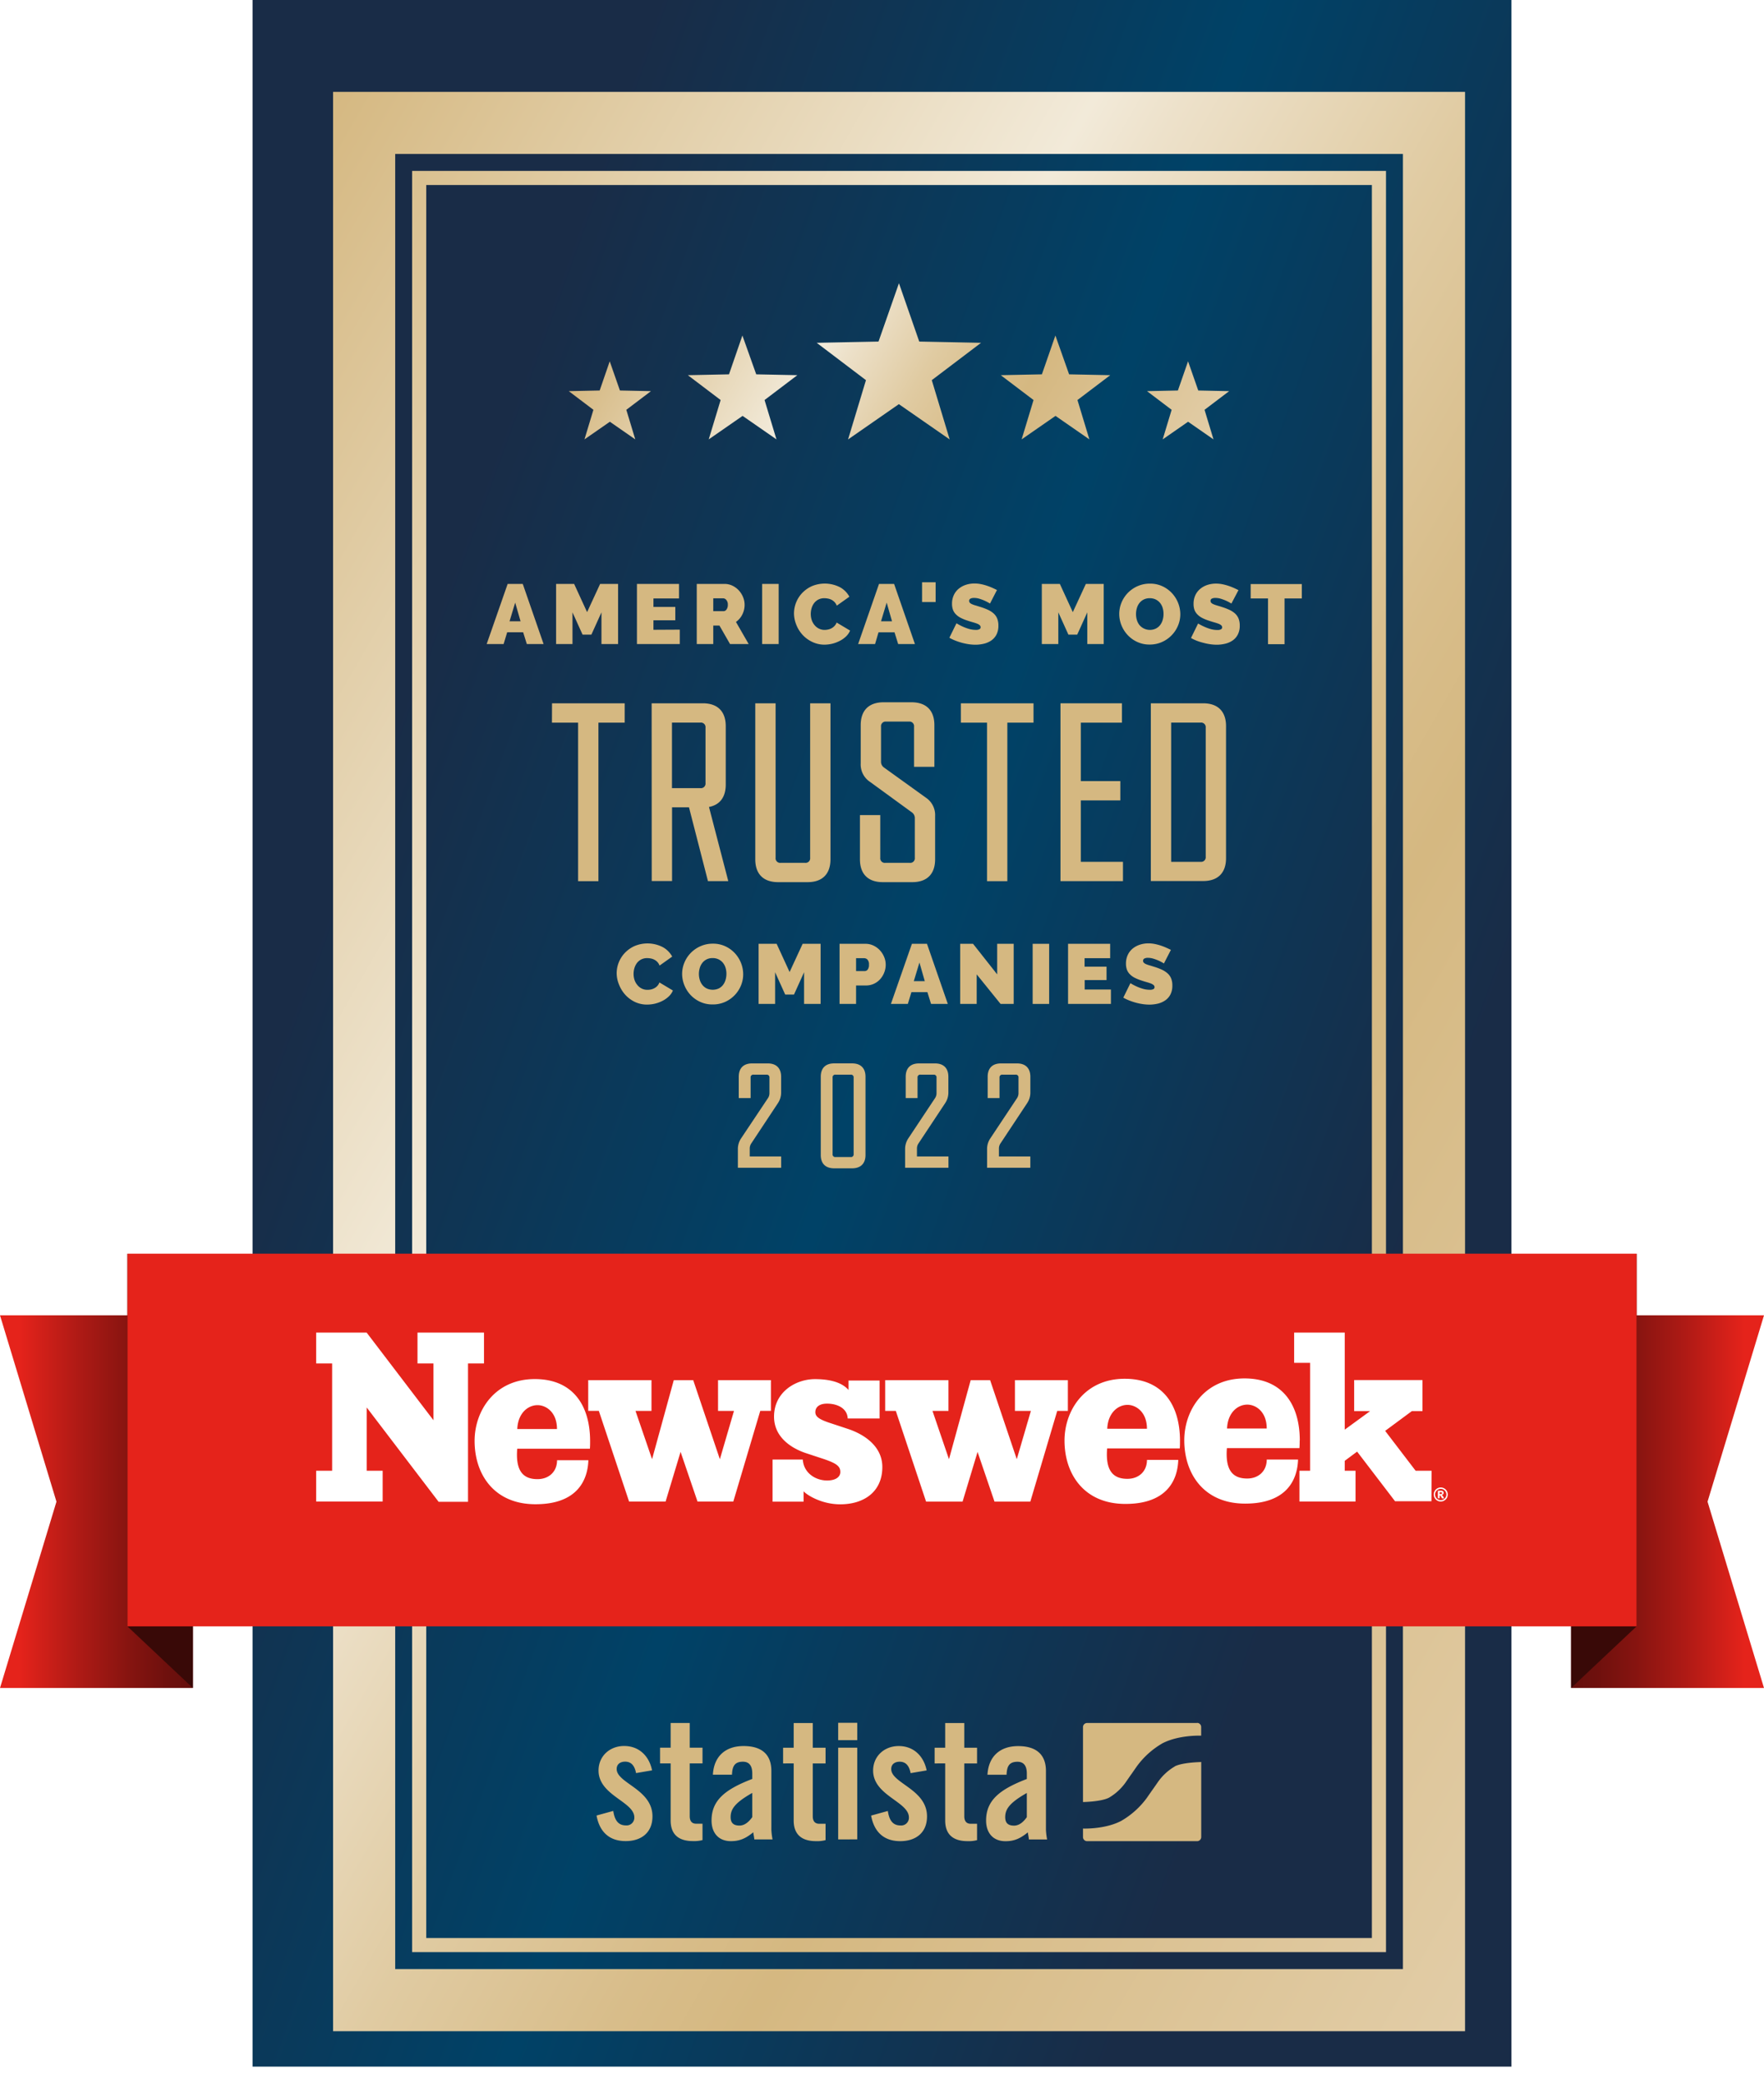 <svg id="Text" xmlns="http://www.w3.org/2000/svg" xmlns:xlink="http://www.w3.org/1999/xlink" viewBox="0 0 624.91 737.86"><defs><style>.cls-1{fill:url(#Banner_Blue_Gradient);}.cls-2{fill:url(#Unbenannter_Verlauf_108);filter:url(#filter);}.cls-3{fill:url(#Unbenannter_Verlauf_108-2);filter:url(#filter-2);}.cls-4{fill:url(#Unbenannter_Verlauf_70);}.cls-5{fill:#390907;}.cls-6{fill:url(#Banner_Shadow);}.cls-7{fill:#e5231b;}.cls-8{fill:#fff;}.cls-11,.cls-9{fill:#d5b881;}.cls-9{filter:url(#filter-3);}.cls-10{filter:url(#filter-4);}.cls-12{filter:url(#filter-5);}.cls-13{filter:url(#filter-6);}.cls-14{filter:url(#filter-7);}</style><linearGradient id="Banner_Blue_Gradient" x1="-2.07" y1="251.56" x2="626.99" y2="480.52" gradientUnits="userSpaceOnUse"><stop offset="0.2" stop-color="#192c47"/><stop offset="0.5" stop-color="#004267"/><stop offset="0.8" stop-color="#192c47"/></linearGradient><linearGradient id="Unbenannter_Verlauf_108" x1="13.34" y1="193.35" x2="611.57" y2="538.74" gradientUnits="userSpaceOnUse"><stop offset="0" stop-color="#d5b881"/><stop offset="0.14" stop-color="#e1cda6"/><stop offset="0.34" stop-color="#f2ead9"/><stop offset="0.38" stop-color="#ede1ca"/><stop offset="0.51" stop-color="#e0cba2"/><stop offset="0.62" stop-color="#d8bd8a"/><stop offset="0.68" stop-color="#d5b881"/><stop offset="1" stop-color="#e2cda7"/></linearGradient><filter id="filter" x="99.37" y="13.86" width="438" height="724" filterUnits="userSpaceOnUse"><feOffset dx="6" dy="10" input="SourceAlpha"/><feGaussianBlur stdDeviation="6" result="blur"/><feFlood/><feComposite operator="in" in2="blur"/><feComposite in="SourceGraphic"/></filter><linearGradient id="Unbenannter_Verlauf_108-2" x1="222.2" y1="82.31" x2="400.88" y2="185.47" xlink:href="#Unbenannter_Verlauf_108"/><filter id="filter-2" x="183.37" y="81.86" width="271" height="92" filterUnits="userSpaceOnUse"><feOffset dx="6" dy="10" input="SourceAlpha"/><feGaussianBlur stdDeviation="6" result="blur-2"/><feFlood/><feComposite operator="in" in2="blur-2"/><feComposite in="SourceGraphic"/></filter><linearGradient id="Unbenannter_Verlauf_70" y1="531.96" x2="68.33" y2="531.96" gradientUnits="userSpaceOnUse"><stop offset="0.1" stop-color="#e5231b"/><stop offset="0.1" stop-color="#e5231b"/><stop offset="0.41" stop-color="#ae1a15"/><stop offset="0.67" stop-color="#861410"/><stop offset="0.87" stop-color="#6e100d"/><stop offset="1" stop-color="#650f0c"/></linearGradient><linearGradient id="Banner_Shadow" x1="556.58" y1="531.96" x2="624.91" y2="531.96" gradientUnits="userSpaceOnUse"><stop offset="0" stop-color="#650f0c"/><stop offset="0.13" stop-color="#6e100d"/><stop offset="0.33" stop-color="#861410"/><stop offset="0.59" stop-color="#ae1a15"/><stop offset="0.9" stop-color="#e5231b"/><stop offset="0.9" stop-color="#e5231b"/></linearGradient><filter id="filter-3" x="193.37" y="591.86" width="251" height="79" filterUnits="userSpaceOnUse"><feOffset dx="6" dy="10" input="SourceAlpha"/><feGaussianBlur stdDeviation="6" result="blur-3"/><feFlood/><feComposite operator="in" in2="blur-3"/><feComposite in="SourceGraphic"/></filter><filter id="filter-4"><feOffset dx="6" dy="10" input="SourceAlpha"/><feGaussianBlur stdDeviation="6" result="blur-4"/><feFlood/><feComposite operator="in" in2="blur-4"/><feComposite in="SourceGraphic"/></filter><filter id="filter-5"><feOffset dx="6" dy="10" input="SourceAlpha"/><feGaussianBlur stdDeviation="6" result="blur-5"/><feFlood/><feComposite operator="in" in2="blur-5"/><feComposite in="SourceGraphic"/></filter><filter id="filter-6"><feOffset dx="6" dy="10" input="SourceAlpha"/><feGaussianBlur stdDeviation="6" result="blur-6"/><feFlood/><feComposite operator="in" in2="blur-6"/><feComposite in="SourceGraphic"/></filter><filter id="filter-7"><feOffset dx="6" dy="10" input="SourceAlpha"/><feGaussianBlur stdDeviation="6" result="blur-7"/><feFlood/><feComposite operator="in" in2="blur-7"/><feComposite in="SourceGraphic"/></filter></defs><rect class="cls-1" x="89.49" width="445.94" height="732.09"/><path class="cls-2" d="M112,22.54v687H513v-687Zm379,665H134v-643H491Zm-6-6H140v-631H485Zm-340-5H480v-621H145Z"/><path class="cls-3" d="M312.46,90.33,319.65,111l21.89.44-17.45,13.23,6.34,21-18-12.5-18,12.5,6.34-21-17.45-13.23,21.9-.44Zm-60.21,32.28-14.57.3,11.61,8.8-4.22,13.94,12-8.32,12,8.32-4.22-13.94,11.61-8.8-14.56-.3L257,108.85Zm-45.81,5.72-10.95.23,8.73,6.61-3.17,10.48,9-6.25,9,6.25-3.17-10.48,8.73-6.61-11-.23L210,118Zm161.44-19.48-4.78,13.76-14.57.3,11.61,8.8-4.22,13.94,12-8.32,12,8.32-4.22-13.94,11.61-8.8-14.57-.3Zm47,9.14-3.6,10.34-10.94.23,8.72,6.61-3.17,10.48,9-6.25,9,6.25-3.17-10.48,8.72-6.61-10.95-.23Z"/><polygon class="cls-4" points="0 597.97 68.33 597.97 68.33 465.95 0 465.95 20 531.96 0 597.97"/><polygon class="cls-5" points="45.14 576.13 68.33 597.97 68.33 465.95 45.14 444.11 45.14 576.13"/><polygon class="cls-6" points="624.91 597.97 556.58 597.97 556.58 465.95 624.91 465.95 604.91 531.96 624.91 597.97"/><polygon class="cls-5" points="579.77 576.13 556.58 597.97 556.58 465.95 579.77 444.11 579.77 576.13"/><rect class="cls-7" x="45.14" y="444.11" width="534.64" height="132.02"/><path class="cls-8" d="M183.25,506.23h14.06c0-6.05-3.93-8.46-6.88-8.46-3.39,0-6.94,2.8-7.18,8.46m209-.1h14.06c0-6-3.94-8.46-6.88-8.46-3.39,0-6.94,2.81-7.18,8.46m42.44-.09h14.05c0-6.05-3.93-8.46-6.87-8.46-3.4,0-6.94,2.8-7.18,8.46m76.05,23.14a.29.29,0,0,0,.12-.24.32.32,0,0,0-.11-.24.66.66,0,0,0-.39-.09H510v.66h.28a.67.67,0,0,0,.4-.09m.08.46a.55.55,0,0,1,.22.13,1,1,0,0,1,.21.26l.43.78h-.78a6.21,6.21,0,0,0-.51-.92.36.36,0,0,0-.25-.14H510v1h-.63v-2.66h1.15a1,1,0,0,1,.69.2.71.71,0,0,1,.22.55.69.69,0,0,1-.17.46.89.89,0,0,1-.5.28m1.05,1.25a2,2,0,1,0-1.41.59,1.93,1.93,0,0,0,1.41-.59m1.07-1.41a2.48,2.48,0,0,1-.33,1.24,2.64,2.64,0,0,1-.91.91,2.51,2.51,0,0,1-2.49,0,2.53,2.53,0,0,1-.9-.91,2.49,2.49,0,0,1-.34-1.24,2.52,2.52,0,0,1,.34-1.25,2.43,2.43,0,0,1,.9-.9,2.45,2.45,0,0,1,2.49,0,2.44,2.44,0,0,1,1.24,2.15m-5.78,2.38H494.2l-13.43-17.57-4.39,3.26V521h3.83v10.91H460.34V521h3.77V482.78h-5.65V472.07h17.92v34.38l9-6.57h-5.66v-11h24.21v11h-3.77l-9.46,7L501.49,521h5.65Zm-46.68-21.52c0,.87,0,1.75-.08,2.71H434.64c-.66,8.26,2.41,10.77,7.18,10.77,4,0,6.93-2.6,6.93-6.72h11.1c-.24,7.25-4.09,15.61-18.74,15.61s-21.57-10.59-21.57-22.45c0-10.59,7.08-21.9,21.34-21.9,13.61,0,19.58,9.48,19.58,22m-42.44.09c0,.88,0,1.75-.07,2.71H392.21c-.67,8.27,2.41,10.77,7.17,10.77,4,0,6.94-2.59,6.94-6.71h11.09c-.23,7.24-4.08,15.6-18.73,15.6s-21.57-10.59-21.57-22.45c0-10.59,7.08-21.89,21.33-21.89,13.61,0,19.58,9.47,19.58,22M378.3,499.81h-3.77L365,531.94H352.31l-6-17.6L341,531.94H328.07l-10.72-32.13h-3.77V488.92H336v10.89h-5.66l5.84,17.11,7.69-28h6.89l9.44,28,5-17.11h-5.65V488.92H378.3Zm-89.46.44c0,1.52,1.2,2.55,5.42,3.91l6.05,2c5.57,1.83,12.26,6,12.26,13.53,0,8.92-6.69,13.21-14.89,13.21-6.52,0-11.68-3.18-13-4.61v3.66h-11V517.05h10.72c.32,4.86,4.62,7.41,8.6,7.41,3.18,0,4.69-1.35,4.69-3,0-2-1.19-3.1-6.6-4.85l-5.34-1.76c-5.41-1.75-11.54-5.73-11.54-13,0-8.84,7.8-13.3,14.49-13.3,6.92,0,10.23,1.93,11.9,3.84l0-3.35h11V502.5H300.31c-.16-3.66-3.74-5.27-7.32-5.27-2.79,0-4.15,1.27-4.15,3m-15.74-.44h-3.77l-9.55,32.13H247.1l-6-17.6-5.31,17.6H222.86l-10.72-32.13h-3.76V488.92h22.41v10.89h-5.66L231,516.92l7.69-28h6.89l9.44,28,5-17.11h-5.65V488.92H273.1Zm-64.05,10.72c0,.87,0,1.75-.08,2.7H183.23c-.67,8.27,2.41,10.77,7.18,10.77,4,0,6.93-2.59,6.93-6.71h11.1c-.24,7.24-4.09,15.6-18.74,15.6s-21.57-10.58-21.57-22.44c0-10.59,7.09-21.9,21.33-21.9,13.62,0,19.59,9.48,19.59,22M171.46,483H165.8v49H155.38L129.9,498.58V521h5.66v10.91H112V521h5.66V483H112V472.07h17.89l23.67,31.05V483H147.9V472.07h23.56Z"/><path class="cls-9" d="M219.32,618.11c-.48-2.6-1.69-4.05-3.86-4.05-1.75,0-3,.91-3,2.6,0,5.07,12.68,7.12,12.68,16.78,0,5.8-4,8.76-9.48,8.76-5.92,0-9.3-3.38-10.33-9.06l5.92-1.63c.42,2.72,1.39,5.13,4.47,5.13a2.74,2.74,0,0,0,3-2.83c0-5.62-12.68-7.73-12.68-16.61,0-5.13,4-8.69,9.05-8.69,5.32,0,8.88,3.56,9.91,8.63Zm8.51-3.44v-5.56h3.75v-8.75h6.76v8.75h4.53v5.56h-4.53v18.71c0,1.69.72,2.66,2.29,2.66h2.24v5.8a11.72,11.72,0,0,1-3.38.36c-5.08,0-7.91-2.36-7.91-7.31V614.67Zm18.72,4c.36-6.58,4.53-10.14,10.87-10.14s9.84,2.9,9.84,8.81v20.83a23.22,23.22,0,0,0,.42,3.44h-6.46c-.06-.9-.3-1.75-.36-2.53-2.54,2.05-4.65,3.14-7.91,3.14-4.59,0-6.88-3.14-6.88-7.31,0-7.12,4.71-11,14.43-14.73v-1.93c0-2.72-1.09-4.17-3.32-4.17-3.08,0-3.75,1.81-3.87,4.59Zm13.95,6.46c-6.16,3.5-7.67,5.74-7.67,8.57,0,2.12,1.09,3,3.14,3,1.87,0,3.38-1.38,4.53-3Zm10.92-10.44v-5.56h3.75v-8.75h6.76v8.75h4.53v5.56h-4.53v18.71c0,1.69.73,2.66,2.29,2.66h2.24v5.8a11.72,11.72,0,0,1-3.38.36c-5.07,0-7.91-2.36-7.91-7.31V614.67Zm19.51-8.24v-6.16h6.76v6.16Zm0,35.16V609.11h6.76v32.48Zm25.66-23.48c-.49-2.6-1.69-4.05-3.87-4.05-1.75,0-3,.91-3,2.6,0,5.07,12.68,7.12,12.68,16.78,0,5.8-4,8.76-9.48,8.76-5.91,0-9.29-3.38-10.32-9.06l5.92-1.63c.42,2.72,1.38,5.13,4.47,5.13a2.73,2.73,0,0,0,3-2.83c0-5.62-12.68-7.73-12.68-16.61,0-5.13,4-8.69,9.06-8.69,5.31,0,8.88,3.56,9.9,8.63Zm8.51-3.44v-5.56h3.74v-8.75h6.77v8.75h4.52v5.56h-4.52v18.71c0,1.69.72,2.66,2.29,2.66h2.23v5.8a11.68,11.68,0,0,1-3.38.36c-5.07,0-7.91-2.36-7.91-7.31V614.67Zm18.72,4c.36-6.58,4.53-10.14,10.86-10.14s9.85,2.9,9.85,8.81v20.83a23.22,23.22,0,0,0,.42,3.44h-6.46c-.06-.9-.3-1.75-.36-2.53-2.54,2.05-4.65,3.14-7.91,3.14-4.59,0-6.89-3.14-6.89-7.31,0-7.12,4.71-11,14.43-14.73v-1.93c0-2.72-1.08-4.17-3.32-4.17-3.08,0-3.74,1.81-3.86,4.59Zm13.94,6.46c-6.15,3.5-7.66,5.74-7.66,8.57,0,2.12,1.08,3,3.14,3,1.87,0,3.38-1.38,4.52-3Zm60.31-24.79H379.12a1.46,1.46,0,0,0-1.46,1.46v26.54h.21s6.31-.13,9-1.54a19,19,0,0,0,5.83-5.32l1.55-2.24.5-.71c.06-.07.32-.44.47-.66s.8-1.15,1.43-2.06a29.49,29.49,0,0,1,9.19-8.29c5.83-3,13.55-2.69,13.55-2.69h.13v-3A1.46,1.46,0,0,0,418.07,600.32Zm-7.93,15.42a19,19,0,0,0-5.82,5.33l-1.56,2.24-.5.71c-.06.07-.32.44-.47.66s-.8,1.14-1.43,2.06a29.51,29.51,0,0,1-9.19,8.28c-5.59,2.91-12.91,2.72-13.51,2.7v3a1.46,1.46,0,0,0,1.46,1.47h38.95a1.47,1.47,0,0,0,1.47-1.47V614.16a2.47,2.47,0,0,1-.38.05S412.85,614.33,410.14,615.74Z"/><g class="cls-10"><path class="cls-11" d="M173.84,196.85h5.35l7.38,21.3h-5.94l-1.3-4.17h-5.66l-1.26,4.17h-6Zm4.57,13.23-1.9-6.6-2,6.6Z"/><path class="cls-11" d="M207.07,218.15V206.93l-3.57,7.89h-3.12l-3.57-7.89v11.22H191v-21.3h6.39l4.59,10,4.62-10h6.36v21.3Z"/><path class="cls-11" d="M234.82,213.05v5.1H219.64v-21.3h14.91V202h-9.06v3h7.74v4.74h-7.74v3.36Z"/><path class="cls-11" d="M240.83,218.15v-21.3h9.78a6.47,6.47,0,0,1,2.88.64,7.45,7.45,0,0,1,2.26,1.68,7.86,7.86,0,0,1,1.49,2.37,7.13,7.13,0,0,1,.54,2.69,7.56,7.56,0,0,1-.81,3.46,7.08,7.08,0,0,1-2.25,2.63l4.5,7.83h-6.6l-3.75-6.54h-2.19v6.54Zm5.85-11.64h3.69a1.29,1.29,0,0,0,1-.6,2.69,2.69,0,0,0,.47-1.68,2.43,2.43,0,0,0-.54-1.7,1.51,1.51,0,0,0-1.08-.58h-3.54Z"/><path class="cls-11" d="M264,218.15v-21.3h5.85v21.3Z"/><path class="cls-11" d="M275.28,207.32a10.56,10.56,0,0,1,2.88-7.23,10.93,10.93,0,0,1,3.42-2.43,11.85,11.85,0,0,1,9.94.34,8.33,8.33,0,0,1,3.38,3.38l-4.47,3.18a3.77,3.77,0,0,0-.8-1.29,4,4,0,0,0-1.09-.81,4.72,4.72,0,0,0-1.25-.42,6.75,6.75,0,0,0-1.24-.12,4.53,4.53,0,0,0-2.18.49,4.48,4.48,0,0,0-1.5,1.29,5.57,5.57,0,0,0-.87,1.8,7.31,7.31,0,0,0-.28,2,6.88,6.88,0,0,0,.33,2.13,5.56,5.56,0,0,0,1,1.8,4.66,4.66,0,0,0,1.54,1.24,4.49,4.49,0,0,0,2.06.47,5.88,5.88,0,0,0,1.23-.14,4.54,4.54,0,0,0,1.21-.45,4.1,4.1,0,0,0,1.05-.81,3.58,3.58,0,0,0,.74-1.21l4.77,2.85a6.09,6.09,0,0,1-1.46,2.1,9.24,9.24,0,0,1-2.22,1.56,11.77,11.77,0,0,1-2.67,1,12.24,12.24,0,0,1-2.77.33,9.9,9.9,0,0,1-4.34-1,11,11,0,0,1-3.39-2.5,11.38,11.38,0,0,1-2.2-3.54A10.88,10.88,0,0,1,275.28,207.32Z"/><path class="cls-11" d="M305.4,196.85h5.34l7.38,21.3h-5.94L310.89,214h-5.67L304,218.15h-6ZM310,210.08l-1.89-6.6-2,6.6Z"/><path class="cls-11" d="M320.65,203.27v-7h4.8v7Z"/><path class="cls-11" d="M344.71,203.81a16.35,16.35,0,0,0-1.86-1,16.87,16.87,0,0,0-1.81-.68,6.57,6.57,0,0,0-2-.31,2.71,2.71,0,0,0-1.24.24.84.84,0,0,0-.47.81.93.93,0,0,0,.27.69,2.56,2.56,0,0,0,.78.49,9.83,9.83,0,0,0,1.25.44c.49.14,1,.31,1.66.51a21.9,21.9,0,0,1,2.66,1,8.19,8.19,0,0,1,2,1.27,4.93,4.93,0,0,1,1.29,1.79,6.46,6.46,0,0,1,.45,2.55,6.7,6.7,0,0,1-.7,3.22,5.8,5.8,0,0,1-1.86,2.09,7.85,7.85,0,0,1-2.61,1.12,12.69,12.69,0,0,1-2.93.35,16.57,16.57,0,0,1-2.4-.18,20.75,20.75,0,0,1-2.44-.51,21.39,21.39,0,0,1-2.34-.78,15,15,0,0,1-2.09-1l2.52-5.13a17.67,17.67,0,0,0,2.19,1.17,15.61,15.61,0,0,0,2.18.81,8.63,8.63,0,0,0,2.47.36,2.53,2.53,0,0,0,1.34-.26.77.77,0,0,0,.37-.67,1,1,0,0,0-.37-.77,3.46,3.46,0,0,0-1-.55c-.44-.16-.94-.32-1.51-.48s-1.18-.35-1.82-.57a15.67,15.67,0,0,1-2.43-1,6.59,6.59,0,0,1-1.68-1.26,4.47,4.47,0,0,1-1-1.6,6.25,6.25,0,0,1-.32-2.07,7.16,7.16,0,0,1,.65-3.12,6.39,6.39,0,0,1,1.75-2.25,7.89,7.89,0,0,1,2.54-1.37,9.62,9.62,0,0,1,3-.46,11.45,11.45,0,0,1,2.28.22,18.31,18.31,0,0,1,2.15.57,20.45,20.45,0,0,1,1.93.75c.6.27,1.14.53,1.62.77Z"/><path class="cls-11" d="M379.18,218.15V206.93l-3.57,7.89h-3.12l-3.57-7.89v11.22h-5.85v-21.3h6.39l4.59,10,4.62-10H385v21.3Z"/><path class="cls-11" d="M401.27,218.33a10.25,10.25,0,0,1-4.41-.93,10.92,10.92,0,0,1-3.39-2.45,11.06,11.06,0,0,1-2.19-3.46,10.73,10.73,0,0,1-.78-4,10.46,10.46,0,0,1,.81-4.05,10.79,10.79,0,0,1,2.27-3.44,11,11,0,0,1,3.45-2.37,10.62,10.62,0,0,1,4.36-.88,10.25,10.25,0,0,1,4.41.93,10.79,10.79,0,0,1,3.39,2.46,11.05,11.05,0,0,1,2.18,3.48,10.83,10.83,0,0,1,.76,4,10.32,10.32,0,0,1-.81,4,10.93,10.93,0,0,1-2.25,3.42,11.06,11.06,0,0,1-3.43,2.39A10.51,10.51,0,0,1,401.27,218.33Zm-4.83-10.8a7.22,7.22,0,0,0,.3,2.08,5.48,5.48,0,0,0,.9,1.79,4.87,4.87,0,0,0,5.88,1.24,4.45,4.45,0,0,0,1.52-1.29,5.53,5.53,0,0,0,.87-1.81,7.65,7.65,0,0,0,.28-2.07,7.28,7.28,0,0,0-.3-2.09,5.13,5.13,0,0,0-.91-1.77,4.62,4.62,0,0,0-1.53-1.23,4.7,4.7,0,0,0-2.15-.46,4.6,4.6,0,0,0-2.17.48,4.48,4.48,0,0,0-1.52,1.27,5.4,5.4,0,0,0-.88,1.8A7.54,7.54,0,0,0,396.44,207.53Z"/><path class="cls-11" d="M430.23,203.81a16.35,16.35,0,0,0-1.86-1,17.08,17.08,0,0,0-1.82-.68,6.51,6.51,0,0,0-2-.31,2.75,2.75,0,0,0-1.25.24.84.84,0,0,0-.46.81.93.93,0,0,0,.27.69,2.56,2.56,0,0,0,.78.49,9.64,9.64,0,0,0,1.24.44c.49.14,1.05.31,1.67.51a21.73,21.73,0,0,1,2.65,1,8.26,8.26,0,0,1,2,1.27,4.93,4.93,0,0,1,1.29,1.79,6.46,6.46,0,0,1,.45,2.55,6.7,6.7,0,0,1-.71,3.22,5.8,5.8,0,0,1-1.86,2.09,7.85,7.85,0,0,1-2.61,1.12,12.6,12.6,0,0,1-2.92.35,16.57,16.57,0,0,1-2.4-.18,20.91,20.91,0,0,1-2.45-.51A21.39,21.39,0,0,1,418,217a14.89,14.89,0,0,1-2.08-1l2.52-5.13A17.67,17.67,0,0,0,420.6,212a15.45,15.45,0,0,0,2.17.81,8.7,8.7,0,0,0,2.48.36,2.49,2.49,0,0,0,1.33-.26.78.78,0,0,0,.38-.67,1,1,0,0,0-.38-.77,3.4,3.4,0,0,0-1-.55c-.44-.16-.95-.32-1.52-.48s-1.17-.35-1.81-.57a15.67,15.67,0,0,1-2.43-1,6.59,6.59,0,0,1-1.68-1.26,4.49,4.49,0,0,1-1-1.6,6.26,6.26,0,0,1-.31-2.07,7.16,7.16,0,0,1,.64-3.12,6.42,6.42,0,0,1,1.76-2.25,7.84,7.84,0,0,1,2.53-1.37,9.69,9.69,0,0,1,3-.46,11.45,11.45,0,0,1,2.28.22,18.15,18.15,0,0,1,2.14.57,20.67,20.67,0,0,1,1.94.75c.6.27,1.14.53,1.62.77Z"/><path class="cls-11" d="M455.18,202h-6.12v16.2h-5.85V202h-6.15v-5.1h18.12Z"/></g><g class="cls-12"><path class="cls-11" d="M212.46,334.81a10.56,10.56,0,0,1,2.88-7.23,10.93,10.93,0,0,1,3.42-2.43,11.83,11.83,0,0,1,10,.35,8.34,8.34,0,0,1,3.37,3.37l-4.47,3.18a3.77,3.77,0,0,0-.8-1.29,4,4,0,0,0-1.09-.81,4.72,4.72,0,0,0-1.25-.42,7.76,7.76,0,0,0-1.24-.12,4.56,4.56,0,0,0-2.18.5,4.48,4.48,0,0,0-1.5,1.29,6,6,0,0,0-.87,1.8,7.24,7.24,0,0,0-.28,2,6.88,6.88,0,0,0,.33,2.13,5.56,5.56,0,0,0,1,1.8,4.69,4.69,0,0,0,1.54,1.25,4.49,4.49,0,0,0,2.06.46,5.85,5.85,0,0,0,1.23-.13,4.54,4.54,0,0,0,1.21-.45,4.15,4.15,0,0,0,1.06-.81,3.77,3.77,0,0,0,.73-1.22l4.77,2.85a6.09,6.09,0,0,1-1.46,2.1,9.38,9.38,0,0,1-2.21,1.56,12,12,0,0,1-2.68,1,12.17,12.17,0,0,1-2.77.33,9.89,9.89,0,0,1-4.34-.94,11,11,0,0,1-3.39-2.51,11.57,11.57,0,0,1-2.2-3.54A10.88,10.88,0,0,1,212.46,334.81Z"/><path class="cls-11" d="M246.42,345.82a10.25,10.25,0,0,1-4.41-.93,10.9,10.9,0,0,1-3.39-2.44,11.1,11.1,0,0,1-2.19-3.47,10.73,10.73,0,0,1-.78-4,10.46,10.46,0,0,1,.81-4,10.75,10.75,0,0,1,2.27-3.43,11,11,0,0,1,3.45-2.37,10.62,10.62,0,0,1,4.36-.89,10.25,10.25,0,0,1,4.41.93,10.79,10.79,0,0,1,3.39,2.46,11.05,11.05,0,0,1,2.18,3.48,10.87,10.87,0,0,1,.76,4,10.37,10.37,0,0,1-.81,4,10.88,10.88,0,0,1-5.68,5.8A10.51,10.51,0,0,1,246.42,345.82ZM241.59,335a7.28,7.28,0,0,0,.3,2.09,5.43,5.43,0,0,0,.9,1.78,4.45,4.45,0,0,0,1.52,1.26,5.14,5.14,0,0,0,4.36,0,4.45,4.45,0,0,0,1.52-1.29,5.58,5.58,0,0,0,.87-1.82,7.6,7.6,0,0,0,.28-2.07,7.22,7.22,0,0,0-.3-2.08,5.13,5.13,0,0,0-.91-1.77,4.62,4.62,0,0,0-1.53-1.23,4.7,4.7,0,0,0-2.15-.47,4.6,4.6,0,0,0-2.17.48,4.5,4.5,0,0,0-1.52,1.28,5.4,5.4,0,0,0-.88,1.8A7.47,7.47,0,0,0,241.59,335Z"/><path class="cls-11" d="M278.85,345.64V334.42l-3.57,7.89h-3.12l-3.57-7.89v11.22h-5.85v-21.3h6.39l4.59,10,4.62-10h6.36v21.3Z"/><path class="cls-11" d="M291.42,345.64v-21.3h9.18a6.47,6.47,0,0,1,2.88.65,7.45,7.45,0,0,1,2.26,1.68,7.86,7.86,0,0,1,1.49,2.37,7.08,7.08,0,0,1,.54,2.68,7.62,7.62,0,0,1-.51,2.75,7.7,7.7,0,0,1-1.43,2.37,6.78,6.78,0,0,1-2.22,1.65,6.61,6.61,0,0,1-2.86.61h-3.48v6.54ZM297.27,334h3.09a1.35,1.35,0,0,0,1-.49,2.63,2.63,0,0,0,.47-1.79,2.36,2.36,0,0,0-.54-1.8,1.64,1.64,0,0,0-1.08-.48h-2.94Z"/><path class="cls-11" d="M317.05,324.34h5.34l7.38,21.3h-5.94l-1.29-4.17h-5.67l-1.26,4.17h-6Zm4.56,13.23-1.89-6.6-2,6.6Z"/><path class="cls-11" d="M340,335.17v10.47h-5.85v-21.3h4.56l8.55,10.83V324.34h5.85v21.3h-4.65Z"/><path class="cls-11" d="M359.83,345.64v-21.3h5.84v21.3Z"/><path class="cls-11" d="M387.55,340.54v5.1H372.37v-21.3h14.91v5.1h-9.06v3H386v4.74h-7.74v3.36Z"/><path class="cls-11" d="M406.33,331.3a18.15,18.15,0,0,0-1.86-1,16.93,16.93,0,0,0-1.81-.67,6.59,6.59,0,0,0-2-.32,2.71,2.71,0,0,0-1.24.24.84.84,0,0,0-.47.81.92.92,0,0,0,.27.69,2.56,2.56,0,0,0,.78.5,10,10,0,0,0,1.25.43c.49.14,1,.31,1.66.51a21.9,21.9,0,0,1,2.66,1,8.22,8.22,0,0,1,2,1.28,4.89,4.89,0,0,1,1.29,1.78,6.46,6.46,0,0,1,.45,2.55,6.74,6.74,0,0,1-.7,3.23,5.76,5.76,0,0,1-1.86,2.08,7.86,7.86,0,0,1-2.61,1.13,12.67,12.67,0,0,1-2.93.34,16.57,16.57,0,0,1-2.4-.18,20.75,20.75,0,0,1-2.44-.51,21.39,21.39,0,0,1-2.34-.78,15,15,0,0,1-2.09-1l2.52-5.13a17.67,17.67,0,0,0,2.19,1.17,15.61,15.61,0,0,0,2.18.81,8.63,8.63,0,0,0,2.47.36,2.55,2.55,0,0,0,1.34-.25.78.78,0,0,0,.37-.68,1,1,0,0,0-.37-.76,3.46,3.46,0,0,0-1-.56c-.44-.16-.94-.32-1.51-.48s-1.18-.35-1.82-.57a15.71,15.71,0,0,1-2.43-1,6.59,6.59,0,0,1-1.68-1.26,4.51,4.51,0,0,1-1-1.61,6.25,6.25,0,0,1-.32-2.07,7.16,7.16,0,0,1,.65-3.12,6.39,6.39,0,0,1,1.75-2.25,7.86,7.86,0,0,1,2.54-1.36,9.63,9.63,0,0,1,3-.47,11.45,11.45,0,0,1,2.28.23,18.31,18.31,0,0,1,2.15.57,20.45,20.45,0,0,1,1.93.75c.6.27,1.14.52,1.62.76Z"/></g><g class="cls-13"><path class="cls-11" d="M189.56,239.14H215.3V246H206v56.16h-7.2V246h-9.27Z"/><path class="cls-11" d="M224.85,239.14H243c5.22,0,8.1,2.88,8.1,8.1v20.7c0,4.41-2.07,7.2-5.94,7.92L252,302.14h-7.2L238.08,276h-6v26.1h-7.2Zm17.28,30.06a1.62,1.62,0,0,0,1.8-1.8V247.78a1.62,1.62,0,0,0-1.8-1.8H232.05V269.2Z"/><path class="cls-11" d="M261.56,294.4V239.14h7.2v54.72a1.62,1.62,0,0,0,1.8,1.8h8.64a1.62,1.62,0,0,0,1.8-1.8V239.14h7.2V294.4c0,5.22-2.88,8.1-8.1,8.1H269.66C264.44,302.5,261.56,299.62,261.56,294.4Z"/><path class="cls-11" d="M298.64,294.4V278.74h7.2v15.12a1.62,1.62,0,0,0,1.8,1.8h8.64a1.62,1.62,0,0,0,1.8-1.8V279.91a2.46,2.46,0,0,0-1.08-2.16L302.24,267a7.4,7.4,0,0,1-3.33-6.57V246.88c0-5.22,2.88-8.1,8.1-8.1h9.9c5.22,0,8.1,2.88,8.1,8.1v14.76h-7.2V247.42a1.62,1.62,0,0,0-1.8-1.8h-8.1a1.62,1.62,0,0,0-1.8,1.8v12.33a2.46,2.46,0,0,0,1.08,2.16l14.75,10.62a7.4,7.4,0,0,1,3.33,6.57v15.3c0,5.22-2.87,8.1-8.09,8.1H306.74C301.52,302.5,298.64,299.62,298.64,294.4Z"/><path class="cls-11" d="M334.39,239.14h25.74V246h-9.27v56.16h-7.2V246h-9.27Z"/><path class="cls-11" d="M369.68,239.14h21.78V246H376.88v20.7h14v6.84h-14V295.3h14.94v6.84H369.68Z"/><path class="cls-11" d="M401.69,239.14h18.54c5.22,0,8.1,2.88,8.1,8.1V294c0,5.22-2.88,8.1-8.1,8.1H401.69Zm17.64,56.16a1.62,1.62,0,0,0,1.8-1.8V247.78a1.62,1.62,0,0,0-1.8-1.8H408.89V295.3Z"/></g><g class="cls-14"><path class="cls-11" d="M255.4,397.05a6.78,6.78,0,0,1,1.1-3.73L266,379.09a3.15,3.15,0,0,0,.58-1.84v-5.51a.94.94,0,0,0-1-1.05h-4.62a.94.94,0,0,0-1.05,1.05V379h-4.2v-7.56c0-3.05,1.68-4.73,4.73-4.73H266c3,0,4.72,1.68,4.72,4.73V377a6.75,6.75,0,0,1-1.1,3.73L260.18,395a3.19,3.19,0,0,0-.58,1.84v2.83h11.13v4H255.4Z"/><path class="cls-11" d="M284.76,399.15V371.43c0-3.05,1.68-4.73,4.72-4.73h6.41c3,0,4.72,1.68,4.72,4.73v27.72c0,3-1.68,4.72-4.72,4.72h-6.41C286.44,403.87,284.76,402.19,284.76,399.15Zm10.6.73a.94.94,0,0,0,1.05-1.05V371.74a.94.94,0,0,0-1.05-1.05H290a.94.94,0,0,0-1.05,1.05v27.09a.94.94,0,0,0,1.05,1.05Z"/><path class="cls-11" d="M314.64,397.05a6.78,6.78,0,0,1,1.1-3.73l9.45-14.23a3.15,3.15,0,0,0,.58-1.84v-5.51a.94.94,0,0,0-1-1.05H320.1a.94.94,0,0,0-1.05,1.05V379h-4.2v-7.56c0-3.05,1.68-4.73,4.73-4.73h5.67c3,0,4.72,1.68,4.72,4.73V377a6.75,6.75,0,0,1-1.1,3.73L319.42,395a3.19,3.19,0,0,0-.58,1.84v2.83H330v4H314.64Z"/><path class="cls-11" d="M343.68,397.05a6.71,6.71,0,0,1,1.11-3.73l9.45-14.23a3.21,3.21,0,0,0,.57-1.84v-5.51a.94.94,0,0,0-1.05-1.05h-4.62a.94.94,0,0,0-1.05,1.05V379h-4.2v-7.56c0-3.05,1.68-4.73,4.73-4.73h5.67c3,0,4.72,1.68,4.72,4.73V377a6.67,6.67,0,0,1-1.1,3.73L348.46,395a3.19,3.19,0,0,0-.58,1.84v2.83H359v4H343.68Z"/></g></svg>